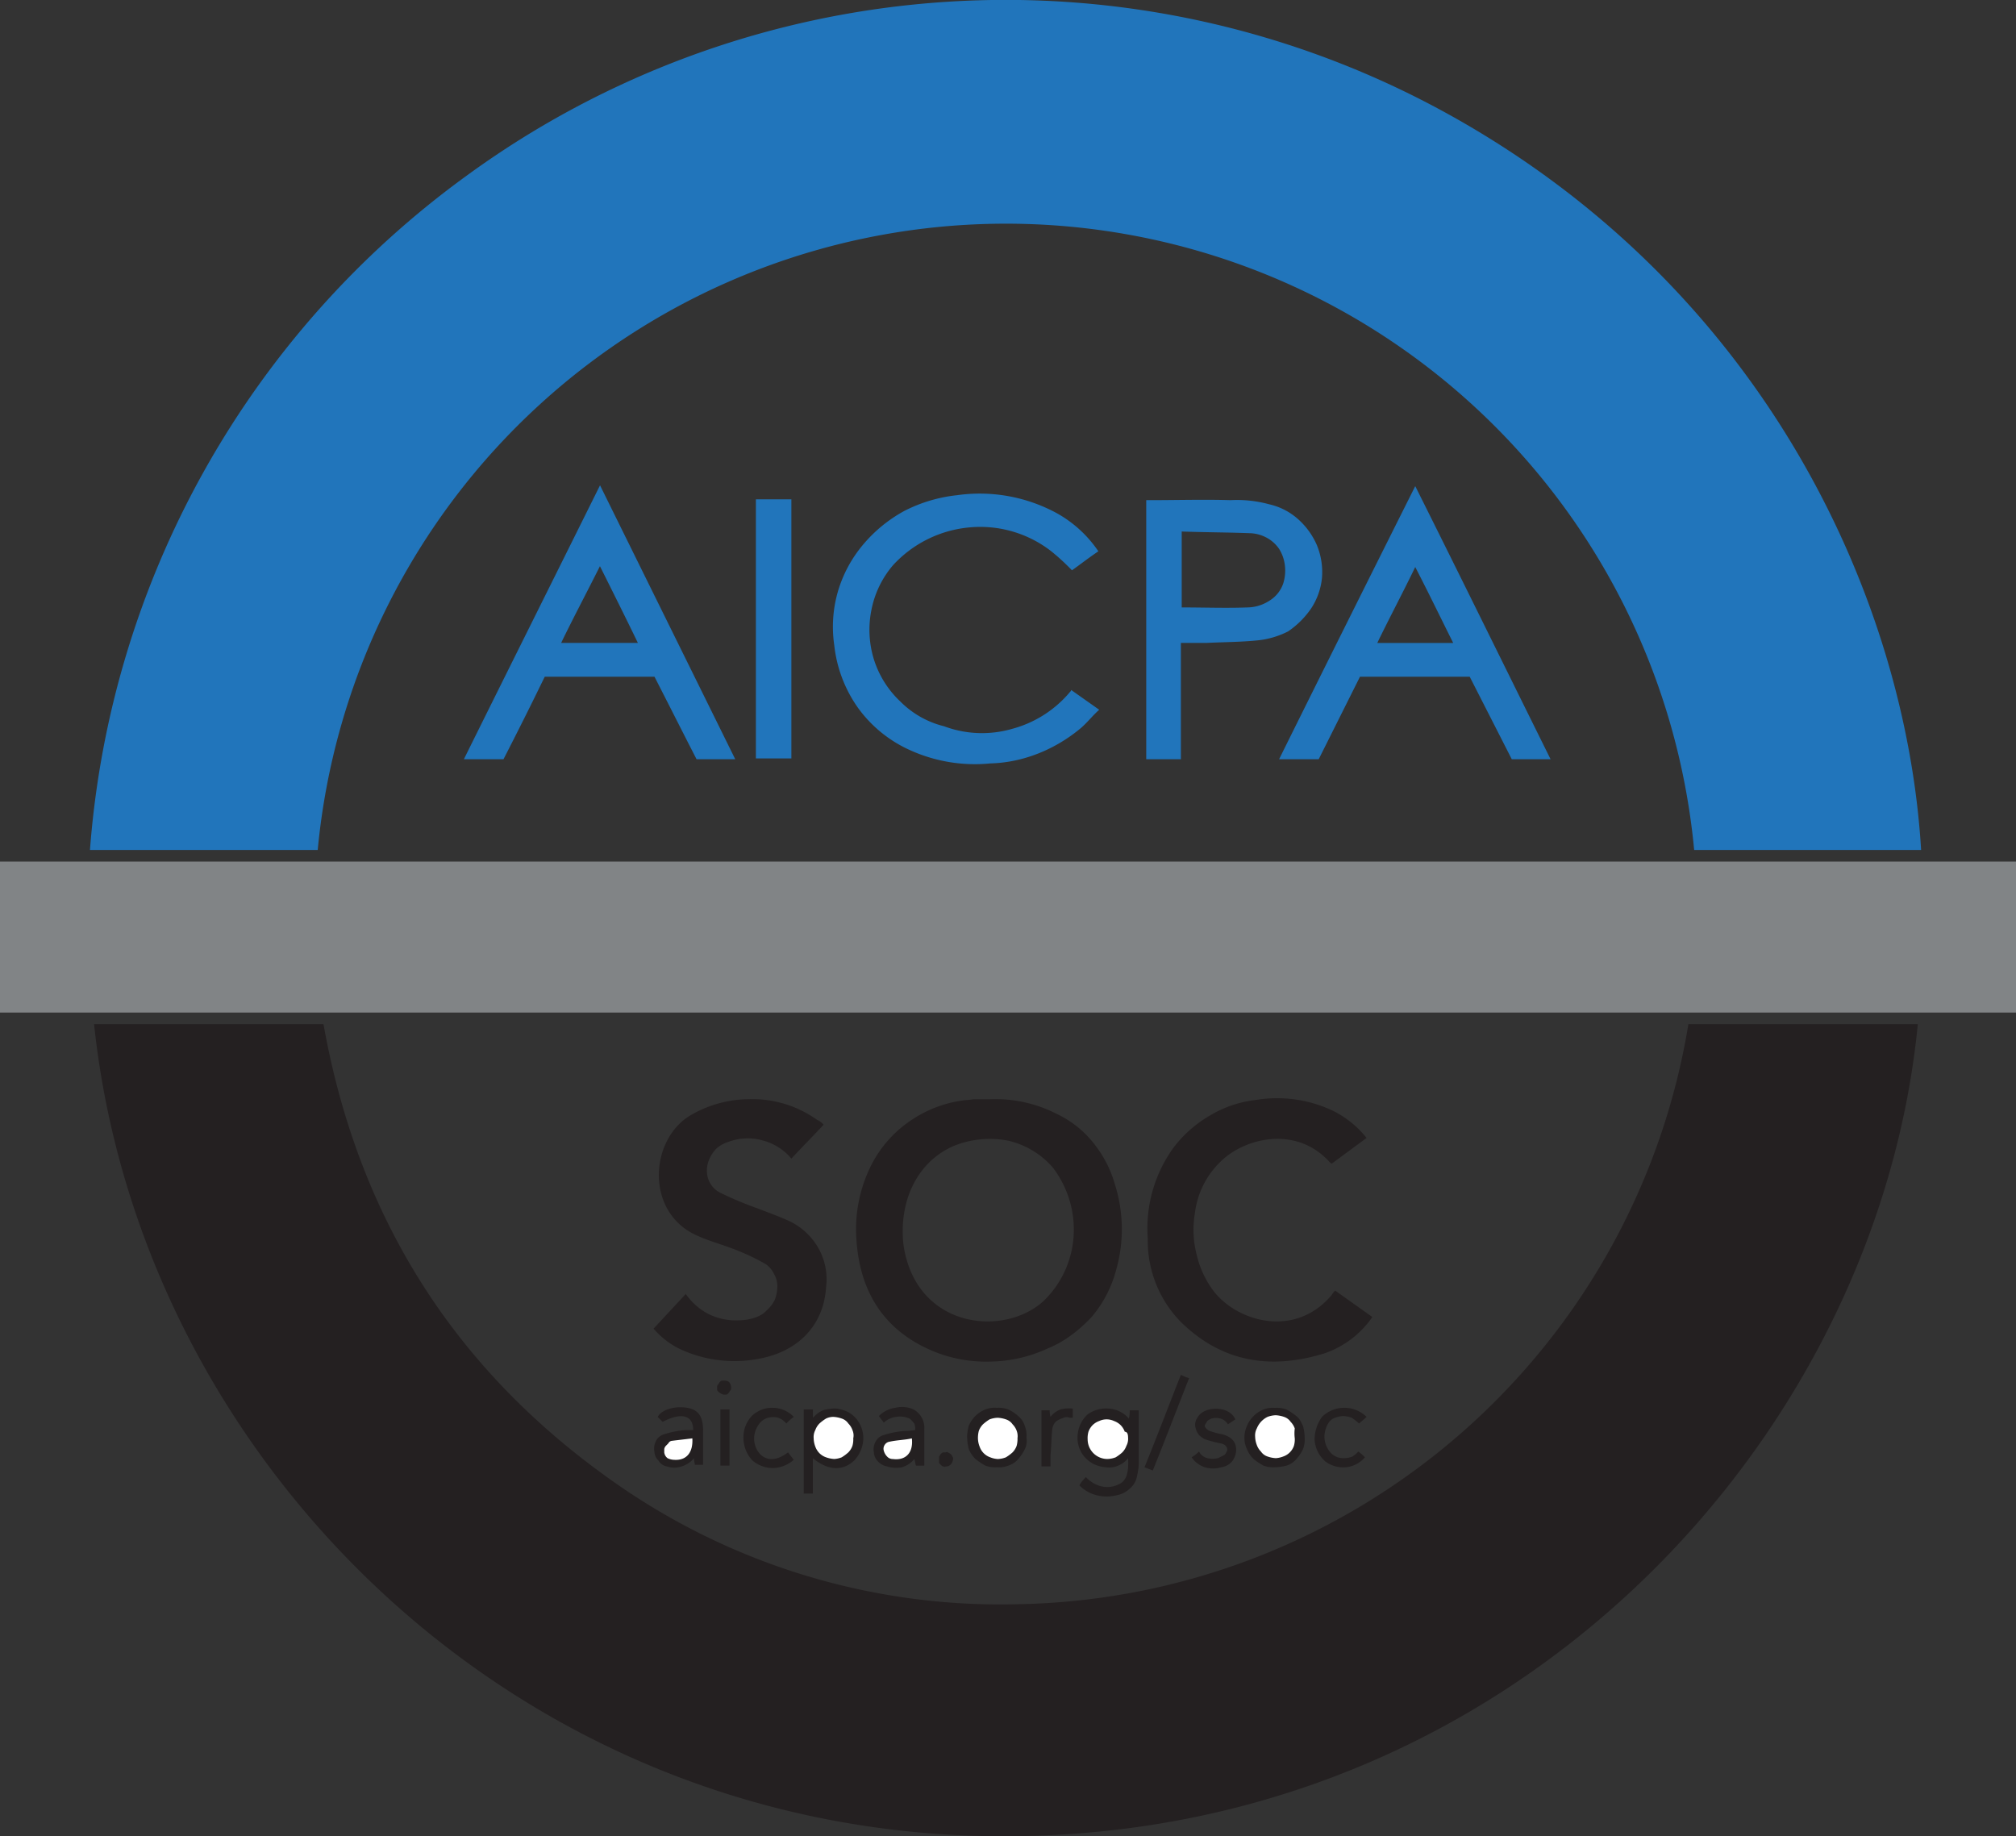 <svg xmlns="http://www.w3.org/2000/svg" viewBox="0 0 887 808"><rect x="0" y="0" width="887" height="808" fill="#333333" stroke="none"/><defs><style>.cls-1{fill:#2175bb}.cls-2{fill:#242021}.cls-3{fill:#fff}</style></defs><g id="Layer_2"><g id="Layer_1-2"><path d="M635.75 49.43a402.27 402.27 0 0 0-430.61 28A404 404 0 0 0 39.58 374h100.21a304.15 304.15 0 0 1 605.61 0h99.85c-6.54-109.26-67.9-246.87-209.5-324.57Z" class="cls-1"/><path d="M470.91 304.32a50 50 0 0 1-25.41 16.34 47.69 47.69 0 0 1-30.14-1.09 41 41 0 0 1-19.24-10.9 43.3 43.3 0 0 1-11.62-18.51 44.23 44.23 0 0 1-1.09-21.79 42.93 42.93 0 0 1 9.44-19.6 52 52 0 0 1 33.77-16.71 50.88 50.88 0 0 1 35.94 10.53 98.5 98.5 0 0 1 9.08 8.35c3.63-2.54 7.26-5.44 11.62-8.35a53.34 53.34 0 0 0-18.15-16.7 71 71 0 0 0-43.94-8 66.07 66.07 0 0 0-23.23 6.9 63.12 63.12 0 0 0-18.52 15.25 56.63 56.63 0 0 0-10.89 20.7 55.94 55.94 0 0 0-1.46 23.26 58.45 58.45 0 0 0 10.53 27.6 57 57 0 0 0 22.88 18.52 68.94 68.94 0 0 0 35.22 5.8c14.52-.36 28.68-6.17 39.93-15.61 2.91-2.54 5.09-5.44 8-8l-12.34-8.71a1.13 1.13 0 0 1-.37.73ZM622.68 213.91c-20 39.94-39.94 79.88-59.91 120.18h17.43l18.16-36.31h48.29l18.51 36.31h17.07c-19.97-40.3-39.58-80.24-59.55-120.18Zm-16.7 69c5.45-11.26 11.26-22.15 16.7-33.41 5.81 11.26 11.26 22.51 16.7 33.41ZM264 213.55c-20 40.3-39.94 80.24-59.91 120.54h17.43c6.17-12 12.34-24.33 18.15-36.31h48.29c6.17 12 12.35 24.33 18.52 36.31h17.02Zm-17.11 69.35c5.45-11.26 11.26-22.15 17.07-33.77 5.81 11.62 11.25 22.51 16.7 33.77ZM579.48 240.05a32.71 32.71 0 0 0-8.36-11.62 28.45 28.45 0 0 0-12.7-6.53 53.79 53.79 0 0 0-17.07-1.82c-11.62-.36-23.24 0-35.22 0h-1.81v114h15.25V282.9h11.25c7.26-.37 14.89-.37 22.15-1.09a37.77 37.77 0 0 0 13.8-4 38.65 38.65 0 0 0 10.16-10.16 29.78 29.78 0 0 0 4.72-13.44 31.38 31.38 0 0 0-2.17-14.16Zm-14.89 16.7a14.27 14.27 0 0 1-6.17 7.63 18.07 18.07 0 0 1-9.44 2.9c-9.44.37-19.25 0-29.05 0v-33.4c10.17.36 20 .36 29.77.73a16.48 16.48 0 0 1 7.26 1.81 15.59 15.59 0 0 1 5.81 5.08 17.4 17.4 0 0 1 2.55 7.27 18.75 18.75 0 0 1-.73 7.98ZM332.58 219.72h15.61v114.01h-15.61z" class="cls-1"/><path d="M448.4 705.88a295.43 295.43 0 0 1-180.81-55.55C198.6 601 157.21 534.15 142.33 450.64H41.39C62.45 649.61 240 821.34 468 807.18 678.23 794.47 826.73 626 843.8 450.64H742.86A304.46 304.46 0 0 1 448.4 705.88Z" class="cls-2"/><path d="M490.52 521.08a51.17 51.17 0 0 0-9.44-18.16 45.22 45.22 0 0 0-16-12.71 59.18 59.18 0 0 0-29.41-6.53h-6.53c-1.45 0-2.54.36-4 .36a53.34 53.34 0 0 0-24 8.72 52 52 0 0 0-17.06 18.51 62.61 62.61 0 0 0-7.27 34.13c1.46 22.88 12 39.94 33.41 49a60.86 60.86 0 0 0 25.41 4.72 61.93 61.93 0 0 0 25.42-5.81c7.26-2.91 13.8-8 19.24-13.8a53 53 0 0 0 10.89-21.06 65.58 65.58 0 0 0-.66-37.37ZM472.36 544a43.44 43.44 0 0 1-13.43 28.68c-17.06 15.25-53 12-60.63-20.69a44.09 44.09 0 0 1-1.09-8c-.73-18.52 8-33.77 22.87-39.94a42.42 42.42 0 0 1 23.24-2.18 36.87 36.87 0 0 1 20 12 45 45 0 0 1 9.04 30.13ZM324.59 581a27.52 27.52 0 0 1-13.07-2.9 28.3 28.3 0 0 1-9.8-8.72l-14.16 15.25a35.74 35.74 0 0 0 13.44 9.79 56.74 56.74 0 0 0 31.95 3.63c17.79-2.91 29.41-14.52 30.5-31.59a27.85 27.85 0 0 0-3.26-17.06 29.07 29.07 0 0 0-12.71-12c-4.72-2.17-9.81-4-14.53-5.81a155.79 155.79 0 0 1-16.33-6.89 10.57 10.57 0 0 1-5.09-6.18 12.1 12.1 0 0 1 .37-8 15.21 15.21 0 0 1 3.26-5.09 14.23 14.23 0 0 1 5.09-2.9 24.27 24.27 0 0 1 15.25-.73 24.64 24.64 0 0 1 12.7 8c4.72-5.08 9.44-9.8 14.16-14.89a7.53 7.53 0 0 0-2.9-2.17 48.87 48.87 0 0 0-29.77-9.08 51.64 51.64 0 0 0-26.15 7.26c-17.79 10.89-19.6 42.48 2.91 52.65 5.45 2.54 11.25 4 16.7 6.17a95.62 95.62 0 0 1 13.8 6.53 10.77 10.77 0 0 1 3.63 4.36 10.25 10.25 0 0 1 1.42 5.47 16.41 16.41 0 0 1-1.09 5.81 15.06 15.06 0 0 1-3.63 4.72c-2.54 2.9-7.62 4.35-12.71 4.35ZM519.57 581.71c18.15 17.79 39.57 21.06 63.17 13.8a42.18 42.18 0 0 0 21.06-16l-16.34-11.62a6.43 6.43 0 0 0-1.45 1.82c-16 19.24-41.39 12-51.92-1.45a42.33 42.33 0 0 1-7.62-16.34 43.44 43.44 0 0 1-.73-18.16 37.7 37.7 0 0 1 12.34-23.6c10.9-9.8 32.68-14.52 46.84 1.09.36.37.73.73 1.09.73l15.25-11.26a43.53 43.53 0 0 0-14.89-12 57.24 57.24 0 0 0-33.76-4.72 50.29 50.29 0 0 0-20.34 6.9 54.15 54.15 0 0 0-16 14.16A60.55 60.55 0 0 0 505 545a51 51 0 0 0 14.53 36.67ZM478.54 622.37a13.5 13.5 0 0 0-4.36 8.72 13 13 0 0 0 2.54 9.44 14.66 14.66 0 0 0 4.36 3.63 15.15 15.15 0 0 0 5.45 1.45 9.57 9.57 0 0 0 5.44-.72 10 10 0 0 0 4.36-3.27c.36 6.53-.73 10.16-4.36 11.62a11.11 11.11 0 0 1-7.62.72 13.37 13.37 0 0 1-6.54-4 14.1 14.1 0 0 0-2.9 3.63 16.2 16.2 0 0 0 7.62 4.36 17.87 17.87 0 0 0 8.72 0 11.16 11.16 0 0 0 5.81-2.91 9.43 9.43 0 0 0 3.26-5.81 27.45 27.45 0 0 0 .73-5.44v-23.23h-4a13.36 13.36 0 0 1-.37 3.63 12.69 12.69 0 0 0-8.71-4.36 13.82 13.82 0 0 0-9.44 2.54Z" class="cls-2"/><path d="M496.33 632.54a6.51 6.51 0 0 1-.73 3.63 8 8 0 0 1-1.81 2.91 20.38 20.38 0 0 1-2.91 2.17 10.54 10.54 0 0 1-3.63.73 8.67 8.67 0 0 1-8.71-8.71 10.15 10.15 0 0 1 .36-3.27 8 8 0 0 1 1.82-2.91 7.86 7.86 0 0 1 2.9-1.81 7.69 7.69 0 0 1 6.54 0 7.86 7.86 0 0 1 2.9 1.81 8 8 0 0 1 1.82 2.91c1.09 0 1.45 1.09 1.45 2.54Z" class="cls-3"/><path d="M357.63 620.2h-4v37h4v-15.58c6.54 5.44 13.07 5.81 18.16 1.09a14.93 14.93 0 0 0 4-8.72 13.32 13.32 0 0 0-2.54-9.07 12.17 12.17 0 0 0-7.25-4.72c-2.18-.73-4.36-.37-6.54 0s-4 1.81-5.81 3.63v-3.63Z" class="cls-2"/><path d="M366.71 623.46a13 13 0 0 1 3.63.73 5.65 5.65 0 0 1 2.91 2.18 7.86 7.86 0 0 1 1.81 2.9 5.94 5.94 0 0 1 .36 3.63 10.15 10.15 0 0 1-.36 3.27 8 8 0 0 1-1.81 2.91 20.38 20.38 0 0 1-2.91 2.17 10.43 10.43 0 0 1-3.27.73 12.66 12.66 0 0 1-3.63-.73 7.73 7.73 0 0 1-2.9-1.81 8 8 0 0 1-1.82-2.91 10.73 10.73 0 0 1-.72-3.63 6.59 6.59 0 0 1 .72-3.63 7.88 7.88 0 0 1 1.82-2.9 19.7 19.7 0 0 1 2.9-2.18 7.32 7.32 0 0 1 3.27-.73Z" class="cls-3"/><path d="M425.53 632.54a21 21 0 0 0 .73 5.08 12.92 12.92 0 0 0 2.9 4.36 30.07 30.07 0 0 0 4.36 2.91 12.42 12.42 0 0 0 5.08.72 11.6 11.6 0 0 0 5.08-.72A9.3 9.3 0 0 0 448 642a18.23 18.23 0 0 0 2.91-4.36 8.39 8.39 0 0 0 .72-5.08 11.62 11.62 0 0 0-.72-5.08 9.3 9.3 0 0 0-2.91-4.38 17.91 17.91 0 0 0-4.36-2.9 12.26 12.26 0 0 0-5.08-.73 11.45 11.45 0 0 0-5.08.73 13.28 13.28 0 0 0-7.26 7.26 21.07 21.07 0 0 0-.73 5.08Z" class="cls-2"/><path d="M447.68 632.54a12.12 12.12 0 0 1-.37 3.63 8 8 0 0 1-1.81 2.91 20.38 20.38 0 0 1-2.91 2.17 10.54 10.54 0 0 1-3.59.75 10.31 10.31 0 0 1-3.26-.73 7.55 7.55 0 0 1-4.72-4.72 10.31 10.31 0 0 1-.73-3.26 12.45 12.45 0 0 1 .36-3.63 8 8 0 0 1 1.82-2.91 20.43 20.43 0 0 1 2.9-2.18 10.83 10.83 0 0 1 3.63-.72 13 13 0 0 1 3.63.72 5.71 5.71 0 0 1 2.91 2.18 7.85 7.85 0 0 1 1.81 2.91 6.92 6.92 0 0 1 .37 2.9Z" class="cls-3"/><path d="M547.52 632.54a11.65 11.65 0 0 0 1.09 5.08 13.09 13.09 0 0 0 2.91 4.36 30.07 30.07 0 0 0 4.36 2.91 12.42 12.42 0 0 0 5.08.72 21.6 21.6 0 0 0 5.08-.72 9.3 9.3 0 0 0 4.36-2.89 17.91 17.91 0 0 0 2.9-4.36 12.26 12.26 0 0 0 .73-5.08 21.07 21.07 0 0 0-.73-5.08c-.72-1.45-1.45-3.27-2.9-4.36a29.7 29.7 0 0 0-4.36-2.9 12.28 12.28 0 0 0-5.08-.73 11.45 11.45 0 0 0-5.08.73 13.34 13.34 0 0 0-7.27 7.26 12.91 12.91 0 0 0-1.09 5.08Z" class="cls-2"/><path d="M569.67 632.9a10.15 10.15 0 0 1-.36 3.27 7.61 7.61 0 0 1-4.72 4.72 10.71 10.71 0 0 1-3.27.73 13 13 0 0 1-3.63-.73 5.59 5.59 0 0 1-2.9-2.18 7.75 7.75 0 0 1-1.82-2.9 10.83 10.83 0 0 1-.73-3.63 6.51 6.51 0 0 1 .73-3.63 9.67 9.67 0 0 1 4.72-5.09 10.83 10.83 0 0 1 3.63-.72 13 13 0 0 1 3.63.72 5.71 5.71 0 0 1 2.91 2.18 8 8 0 0 1 1.81 2.91 17.52 17.52 0 0 0 0 4.35Z" class="cls-3"/><path d="M293.37 645.25a10.14 10.14 0 0 0 6.53 0 11.21 11.21 0 0 0 5.45-3.63c0 1.45.36 2.18.36 2.9h3.63v-15.25c0-5.44-1.81-8.35-5.44-9.44-4.72-1.45-12.35-.36-14.53 3.63l2.18 2.18c8.35-4.35 13.44-2.9 13.44 3.63h-3.63a40.51 40.51 0 0 0-9.08 1.82 5.75 5.75 0 0 0-3.63 2.9 7.27 7.27 0 0 0-.73 4.72 5.83 5.83 0 0 0 1.82 4 5.23 5.23 0 0 0 3.63 2.54Z" class="cls-2"/><path d="M295.55 634c2.9-.36 6.17-.72 9.07-1.09.37 6.18-2.54 9.81-8 9.44a6.92 6.92 0 0 1-2.91-.72 3.7 3.7 0 0 1-1.45-2.54v-1.46a2.71 2.71 0 0 1 .73-1.45l1.08-1.09a2 2 0 0 1 1.46-1.09Z" class="cls-3"/><path d="M397.94 629.64a39.93 39.93 0 0 0-9.08 1.81 5.73 5.73 0 0 0-3.63 2.91 6.91 6.91 0 0 0-.73 4.72 5.83 5.83 0 0 0 1.82 4 7.16 7.16 0 0 0 4 2.18 13.46 13.46 0 0 0 6.54.36 11.09 11.09 0 0 0 5.44-3.63c.37 1.09.37 2.18.73 2.91h3.63v-16a9.12 9.12 0 0 0-4.72-8.71 12.18 12.18 0 0 0-8-.73 12.66 12.66 0 0 0-7.26 3.63l2.18 2.91a9.55 9.55 0 0 1 5.44-2.55 10.34 10.34 0 0 1 5.81.73c.73.36 1.46 1.45 2.18 2.18a7.83 7.83 0 0 1 .37 2.9 27.82 27.82 0 0 1-4.72.37Z" class="cls-2"/><path d="M392.85 642a3.29 3.29 0 0 1-2.54-1.09 5.74 5.74 0 0 1-1.45-2.54 3 3 0 0 1 .36-2.54 3 3 0 0 1 2.18-1.45c3.27-.73 6.54-.73 9.8-1.46.73 6.54-2.9 9.81-8.35 9.08Z" class="cls-3"/><path d="M535.91 641.62a10.45 10.45 0 0 1-4.72 0 5.78 5.78 0 0 1-3.64-2.91 19.13 19.13 0 0 1-3.26 2.54 11.24 11.24 0 0 0 5.81 4.36 12.29 12.29 0 0 0 7.26 0 7.6 7.6 0 0 0 4.72-2.54 8.66 8.66 0 0 0 1.81-5.08c0-3.63-2.17-5.81-6.17-6.9a30.76 30.76 0 0 1-5.45-1.45c-1.08-.37-2.54-1.82-2.17-2.55s.72-1.08 1.09-1.81a7.73 7.73 0 0 1 1.81-1.09 7.51 7.51 0 0 1 4 0 5.75 5.75 0 0 1 3.26 2.54l3.27-2.18c-2.54-5.81-12-5.81-15.61-2.18a8 8 0 0 0-1.82 2.91 5.09 5.09 0 0 0 0 3.27 7.4 7.4 0 0 0 1.45 2.9 11.19 11.19 0 0 0 2.55 1.82 48.64 48.64 0 0 0 6.89 1.81c1.82.37 3.27 1.45 2.91 3.27a8 8 0 0 1-1.09 1.82l-2.9 1.45ZM598 626.37c1.09-1.09 2.18-1.82 3.27-2.91a14 14 0 0 0-19.61 0 17.06 17.06 0 0 0-3.26 10.17 13.93 13.93 0 0 0 4.72 9.44 13.32 13.32 0 0 0 9.07 2.54 12.53 12.53 0 0 0 8.35-4.36 21 21 0 0 0-2.9-2.54 15.42 15.42 0 0 1-2.54 2.18 10.71 10.71 0 0 1-3.27.73 9.89 9.89 0 0 1-3.27-.37 7.73 7.73 0 0 1-2.9-1.81 10.84 10.84 0 0 1-2.91-6.54 11.59 11.59 0 0 1 1.82-6.89 5.59 5.59 0 0 1 2.9-2.18 10.58 10.58 0 0 1 3.63-.73 12.6 12.6 0 0 1 3.63.73 33 33 0 0 1 3.27 2.54ZM338 623.83a8.66 8.66 0 0 1 4.35 0 8.17 8.17 0 0 1 3.63 2.54 23.76 23.76 0 0 1 3.27-2.91 13 13 0 0 0-9.07-4 12.85 12.85 0 0 0-9.44 3.63 13.67 13.67 0 0 0-3.64 9.8 14.74 14.74 0 0 0 4 9.81 13.93 13.93 0 0 0 9.08 3.26 14.31 14.31 0 0 0 9.07-3.63l-2.54-3.26c-4.72 3.63-9.08 4-12.34.72a10.24 10.24 0 0 1-2.55-6.17 10.57 10.57 0 0 1 1.82-6.54 7.36 7.36 0 0 1 4.36-3.26ZM523.2 606.4a15.29 15.29 0 0 1-3.63-1.45c-5.45 13.79-10.53 27.23-16 40.66l3.63 1.45c5.45-13.43 10.53-26.86 16-40.66ZM462.93 629.27a6.82 6.82 0 0 1 .72-2.54 4.41 4.41 0 0 1 1.82-1.81 16.31 16.31 0 0 1 2.54-1.09 3 3 0 0 1 2.54 0H472v-4a13.74 13.74 0 0 0-5.44.37 9.86 9.86 0 0 0-4.36 3.26 10.25 10.25 0 0 1-.36-2.9h-3.63v24.69h4v-5.08c.36-3.64.36-7.27.73-10.9ZM316.97 620.2h3.99v24.69h-3.99zM413.18 642v1.45c0 .37.37.73.73 1.09s.73.73 1.09.73.73.36 1.09 0q2.71 0 3.27-3.27a1.32 1.32 0 0 0-.37-1.09c0-.36-.36-.72-.72-1.09s-.73-.36-1.09-.72c-.36 0-.73-.37-1.09 0H415c-.36 0-.73.36-1.09.72s-.36.73-.73 1.09V642ZM321.69 610.76c0-2.18-1.09-3.27-2.91-3.27h-1.09c-.36 0-.72.36-1.08.72s-.37.73-.73 1.09a1.35 1.35 0 0 0-.36 1.09v1.09c0 .37.36.73.72 1.09s.73.36 1.09.73c.36 0 .73.36 1.09.36h1.09c.36 0 .73-.36 1.09-.73s.36-.72.73-1.08a1.35 1.35 0 0 0 .36-1.09Z" class="cls-2"/><path fill="#818486" d="M887 445.55v-66.44H0v66.44Z"/></g></g></svg>